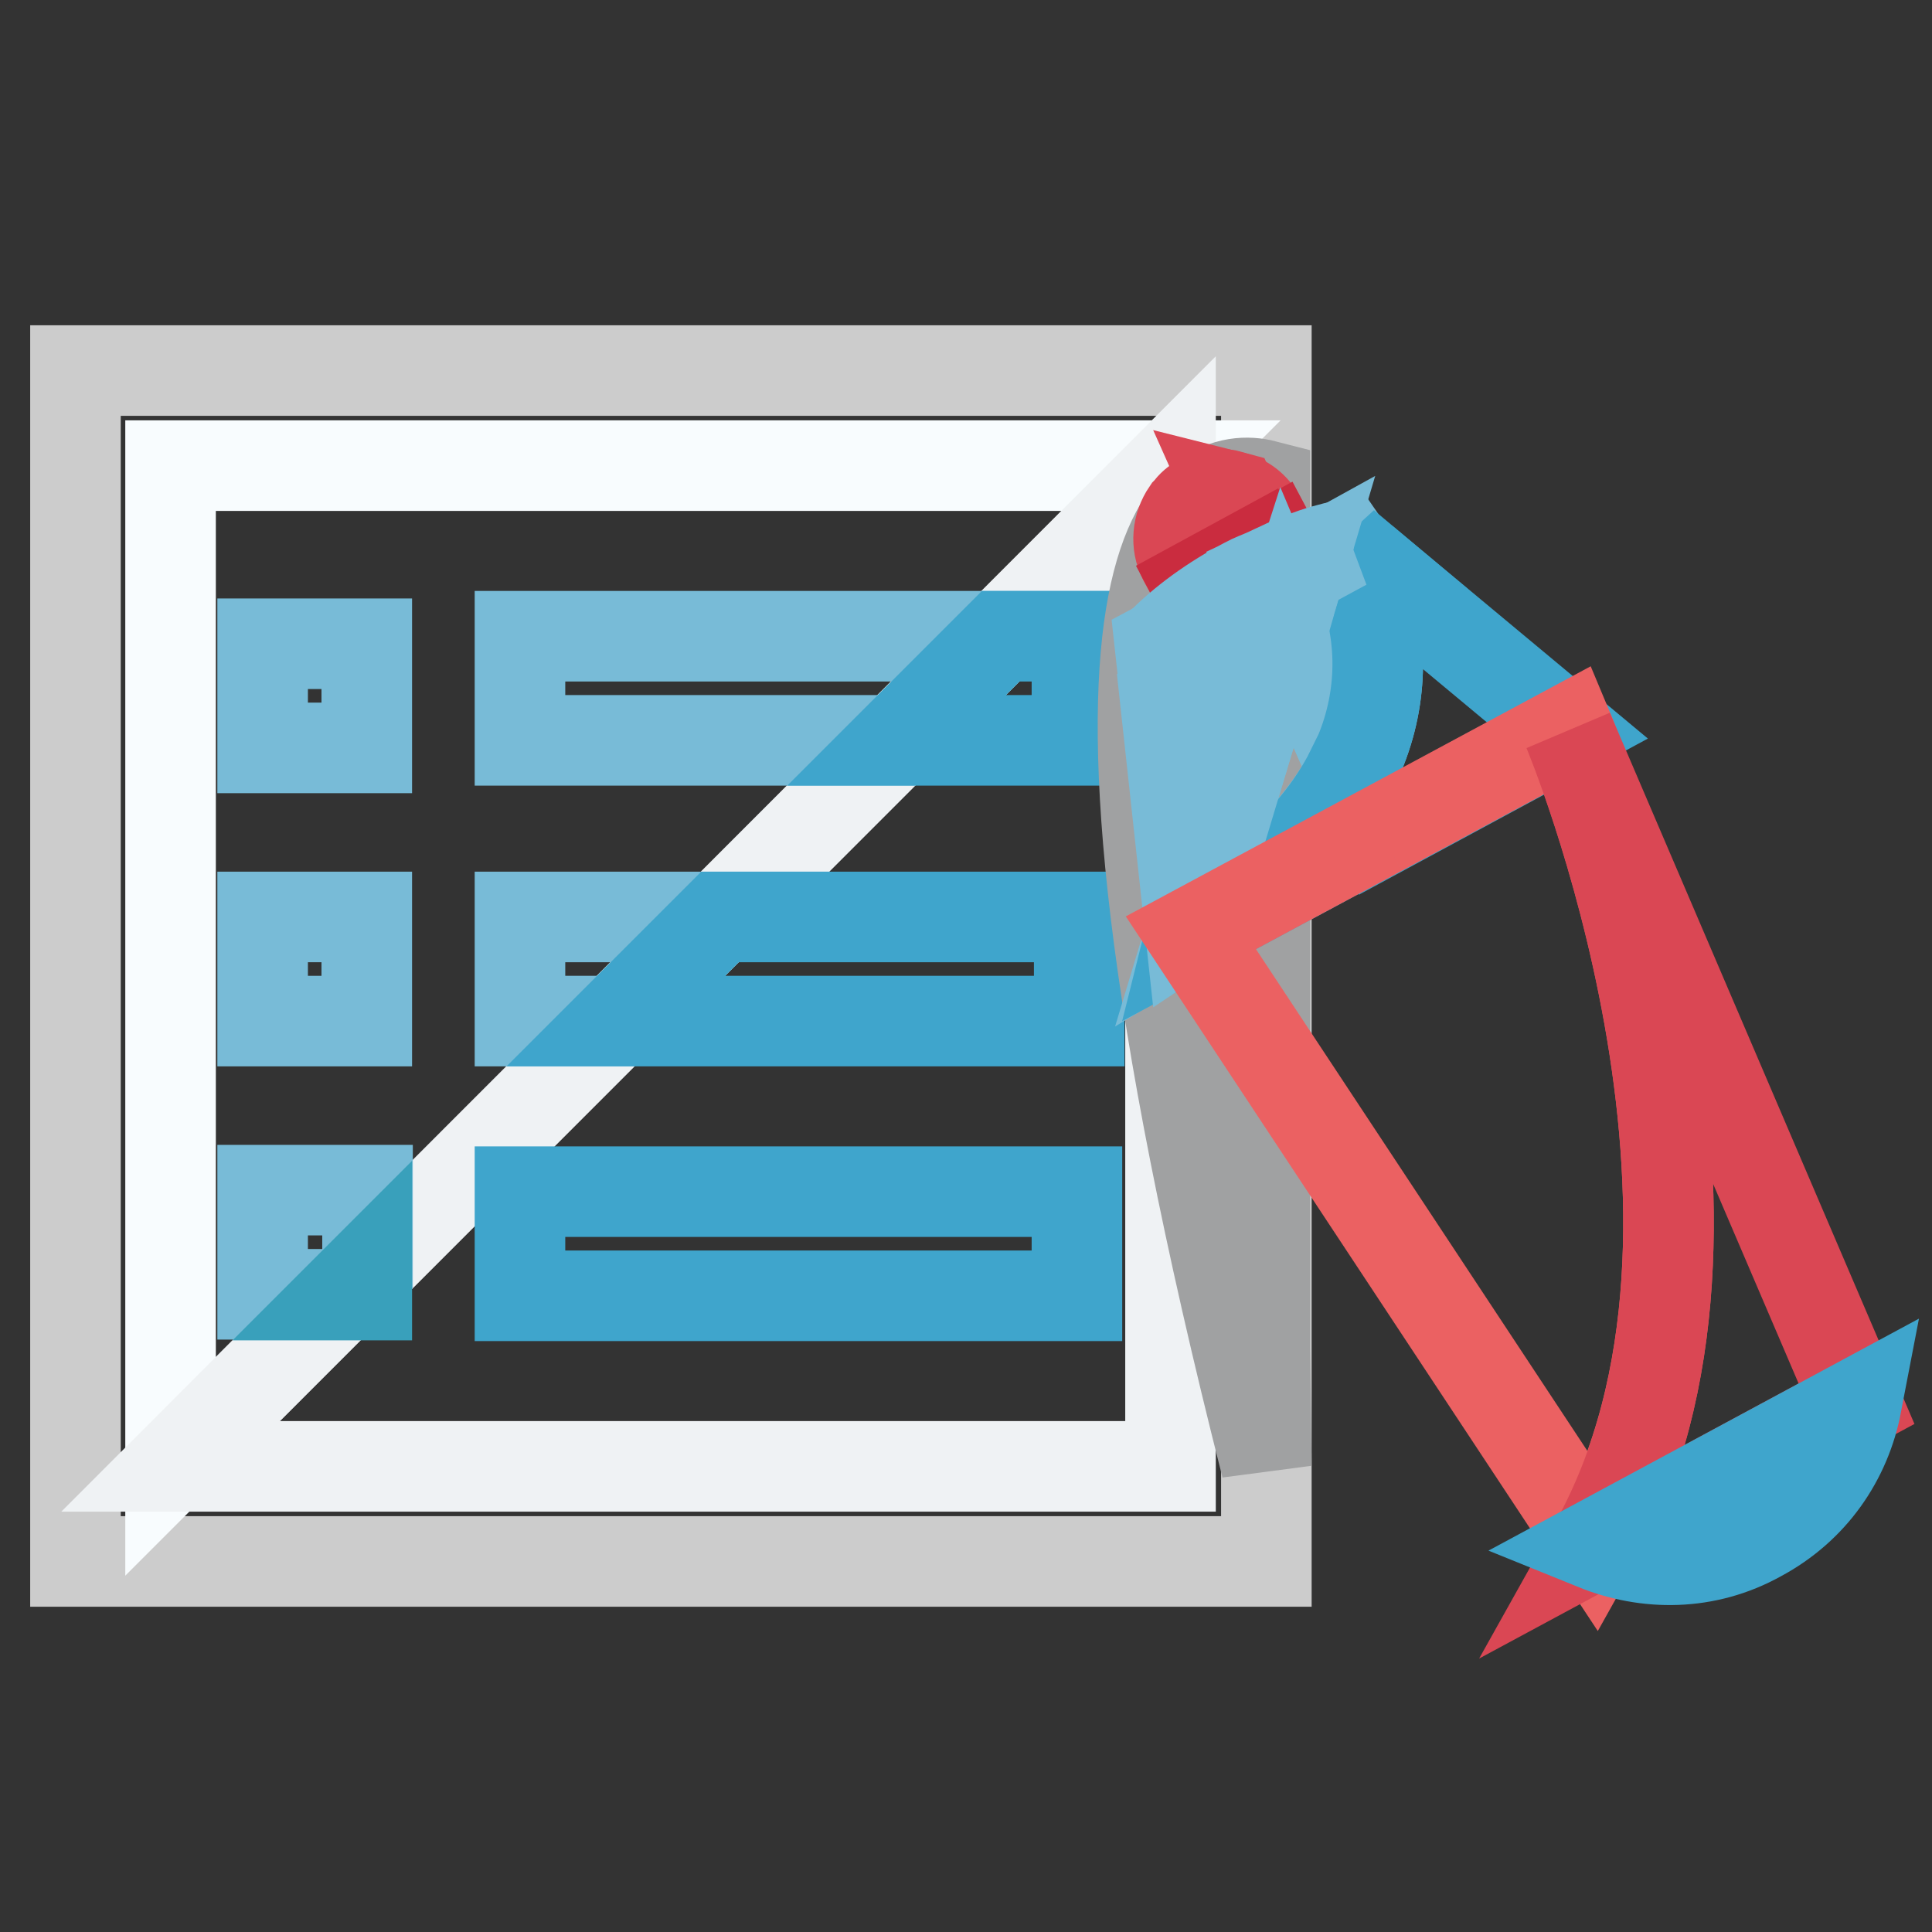 <?xml version="1.0" encoding="utf-8"?>
<!-- Svg Vector Icons : http://www.onlinewebfonts.com/icon -->
<!DOCTYPE svg PUBLIC "-//W3C//DTD SVG 1.1//EN" "http://www.w3.org/Graphics/SVG/1.1/DTD/svg11.dtd">
<svg version="1.1" xmlns="http://www.w3.org/2000/svg" xmlns:xlink="http://www.w3.org/1999/xlink" x="0px" y="0px" viewBox="0 0 256 256" enable-background="new 0 0 256 256" xml:space="preserve">
<rect x="0" y="0" width="256" height="256" fill="#333333" stroke="none"/>
<g> <path stroke-width="12" fill-opacity="0" stroke="#cccccc"  d="M10,49.1h157.8v157.8H10V49.1z"/> <path stroke-width="12" fill-opacity="0" stroke="#f8fcfe"  d="M155.2,61.7h-8.6l0,0H31.2v0h-8.6v8.6l0,0v115.4h0v8.6L155.2,61.7z"/> <path stroke-width="12" fill-opacity="0" stroke="#eff2f4"  d="M22.6,194.3h132.5V61.7L22.6,194.3z"/> <path stroke-width="12" fill-opacity="0" stroke="#78bbd7"  d="M68.9,84.3v13.8h49.9l13.8-13.8H68.9z"/> <path stroke-width="12" fill-opacity="0" stroke="#3fa5cc"  d="M132.6,84.3l-13.8,13.8h23.9V84.3h-0.2H132.6z"/> <path stroke-width="12" fill-opacity="0" stroke="#78bbd7"  d="M48.6,157.7H34.8v13.8h10.6l3.3-3.3V157.7z"/> <path stroke-width="12" fill-opacity="0" stroke="#39a0bb"  d="M48.6,168.3l-3.3,3.3h3.3V168.3z"/> <path stroke-width="12" fill-opacity="0" stroke="#78bbd7"  d="M34.8,121.5h13.8v13.8H34.8V121.5z M34.8,85.3h13.8v13.8H34.8V85.3z"/> <path stroke-width="12" fill-opacity="0" stroke="#3fa5cc"  d="M69.1,157.9h-0.2v13.8h73.8v-13.8h-0.2H69.1z"/> <path stroke-width="12" fill-opacity="0" stroke="#78bbd7"  d="M68.9,121.5v13.8h12.7l13.8-13.8H68.9z"/> <path stroke-width="12" fill-opacity="0" stroke="#3fa5cc"  d="M95.4,121.5l-13.8,13.8H143v-13.8h-0.2H95.4z"/> <path stroke-width="12" fill-opacity="0" stroke="#a0a1a2"  d="M167.6,168.2V64.3c-8.9-2.3-31.5,5.2,0.2,130l-0.2-15.7V168.2z"/> <path stroke-width="12" fill-opacity="0" stroke="#da4754"  d="M163.3,65.8l3.3,7.4l2.2-1.2l-1.8-3.3C166.2,67.2,164.9,66.2,163.3,65.8z"/> <path stroke-width="12" fill-opacity="0" stroke="#da4754"  d="M156.8,74.1l1.8,3.3l7.9-4.3l-3.3-7.4c-1.4-0.4-2.9-0.2-4.1,0.5c-0.6,0.3-1.2,0.8-1.6,1.4l-0.2,0.2 C156,69.7,155.8,72.1,156.8,74.1z M157.3,67.9l0.2-0.2L157.3,67.9z"/> <path stroke-width="12" fill-opacity="0" stroke="#ca2c3f"  d="M168.8,72l-2.2,1.2l3.6,8.2c1.3-1.8,1.4-4.1,0.4-6L168.8,72z M160.4,80.8c1.5,2.8,5,3.9,7.8,2.3h0 c0.8-0.4,1.4-1,1.9-1.8l-3.6-8.2l-7.9,4.3L160.4,80.8z"/> <path stroke-width="12" fill-opacity="0" stroke="#78bbd7"  d="M169.5,84.6l1.7-0.9l-0.8-1.9L169.5,84.6z M178.2,72.2l-5.9,3.2l-1.9,6.4l0.8,1.9l9.8-5.3 C179.8,74.5,178.2,72.2,178.2,72.2z M181,78.4l-9.8,5.3l8,18.2C182.9,94.6,183.6,86.2,181,78.4z"/> <path stroke-width="12" fill-opacity="0" stroke="#78bbd7"  d="M171.2,83.7l-1.7,0.9L158,122.8c11.4-6.9,17.8-14.2,21.2-21L171.2,83.7L171.2,83.7z"/> <path stroke-width="12" fill-opacity="0" stroke="#3fa5cc"  d="M181,78.4l2.8-1.5l-5.6-4.7C178.2,72.2,179.8,74.5,181,78.4z"/> <path stroke-width="12" fill-opacity="0" stroke="#3fa5cc"  d="M207.7,96.8L207.7,96.8l-23.9-19.9l-2.8,1.5c2.6,7.8,1.9,16.2-1.8,23.5l3.7,8.3L207.7,96.8z M158,122.8 l-0.2,0.8l0,0l25.1-13.5l-3.7-8.3C175.8,108.7,169.5,115.9,158,122.8L158,122.8z"/> <path stroke-width="12" fill-opacity="0" stroke="#78bbd7"  d="M170.4,81.8l1.9-6.4l-3.8,2.1L170.4,81.8z M153.7,85.5l0.8,7.3l15.1-8.1l0.8-2.8l-1.9-4.3L153.7,85.5z"/> <path stroke-width="12" fill-opacity="0" stroke="#78bbd7"  d="M157.7,123l0.3-0.2l11.5-38.2l-15.1,8.1L157.7,123z"/> <path stroke-width="12" fill-opacity="0" stroke="#282d32"  d="M207.7,96.8L207.7,96.8L207.7,96.8L207.7,96.8z"/> <path stroke-width="12" fill-opacity="0" stroke="#eb6162"  d="M207.8,96.7L207.8,96.7l-24.9,13.4l1.4,3.2l-1.4-3.2l-25.1,13.5l28.8,43.6l24.7,37.4 C235.2,162,207.8,96.7,207.8,96.7z"/> <path stroke-width="12" fill-opacity="0" stroke="#da4754"  d="M246,186l-38.2-89.2c0,0,27.4,65.2,3.5,107.9L246,186z"/> <path stroke-width="12" fill-opacity="0" stroke="#78bbd7"  d="M172.8,73.8c-1.7,0.6-3.3,1.4-5,2.2l0.7,1.5l3.8-2.1l5.9-3.2C176.4,72.6,174.5,73.1,172.8,73.8L172.8,73.8z  M153.7,85.5l14.8-8l-0.7-1.5c-0.9,0.4-1.8,0.7-2.7,1.2C160.7,79.5,156.7,82.4,153.7,85.5L153.7,85.5z"/> <path stroke-width="12" fill-opacity="0" stroke="#3fa5cc"  d="M246,186l-34.7,18.7c6.9,2.8,14.8,2.8,21.8-1.1C240.2,199.8,244.6,193.3,246,186z"/></g>
</svg>